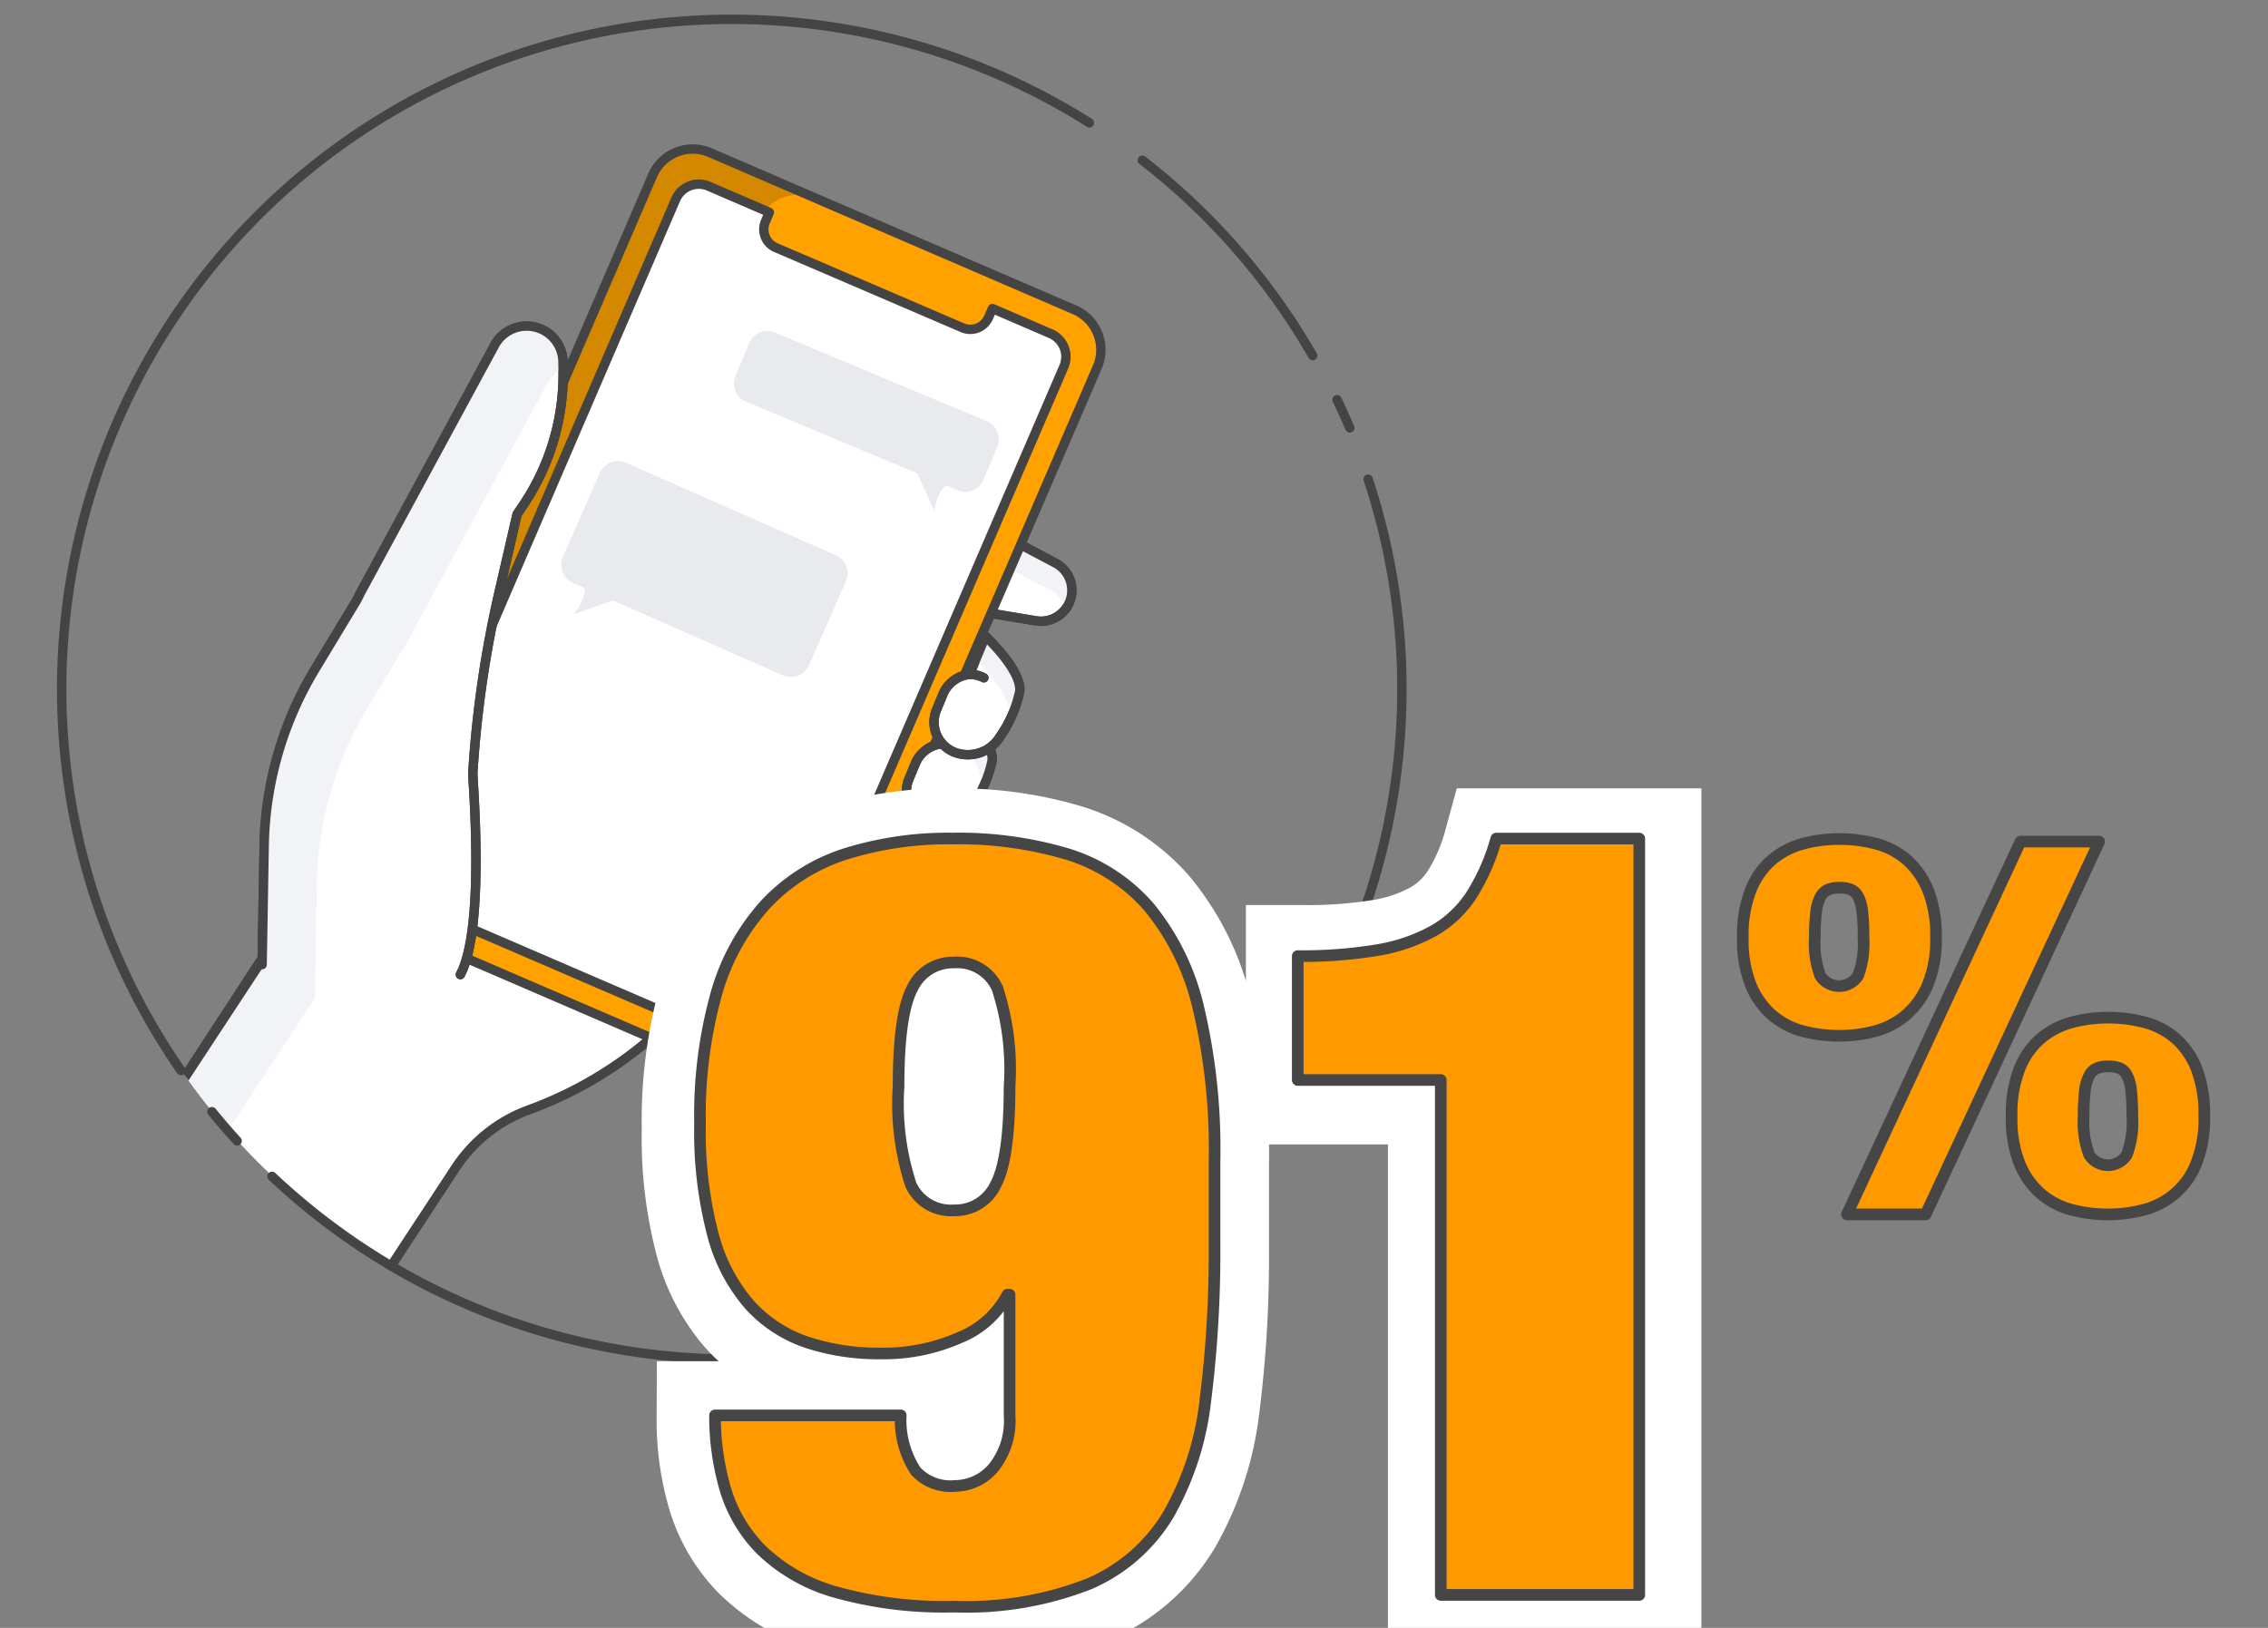 <svg xmlns="http://www.w3.org/2000/svg" xmlns:xlink="http://www.w3.org/1999/xlink" viewBox="0 0 117 84" xmlns:v="https://vecta.io/nano"><rect x="0" y="0" width="117" height="84" fill="#808080" stroke="none"/><style><![CDATA[.M{fill:none}.N{stroke-linejoin:round}.O{fill:#fff}.P{stroke:#444}.Q{stroke-width:.484}.R{stroke-linecap:round}.S{fill:#f1f3f7}]]></style><defs><clipPath id="A"><circle cx="37.754" cy="35.568" r="34.541" class="M"/></clipPath><clipPath id="B"><path d="M38.342 55.606l-18.806-8.111a2.251 2.251 0 0 1-1.175-2.958L33.667 9.049a2.251 2.251 0 0 1 2.958-1.175l18.806 8.111a2.251 2.251 0 0 1 1.175 2.958L41.3 54.43a2.251 2.251 0 0 1-2.958 1.175zm1.348-44.647L36.562 9.61a1.297 1.297 0 0 0-1.704.677l-14.82 34.381a1.297 1.297 0 0 0 .677 1.704l17.642 7.609a1.297 1.297 0 0 0 1.704-.677l14.82-34.382a1.297 1.297 0 0 0-.677-1.704l-3.007-1.297-.201.457a1.024 1.024 0 0 1-1.341.535l-9.635-4.137a1.024 1.024 0 0 1-.535-1.341z" class="M"/></clipPath><path id="C" d="M53.438 32.035l-7.547-1.255 1.421-5.489 7.131 3.761a1.594 1.594 0 0 1 .729 2.021h0a1.594 1.594 0 0 1-1.734.962z"/><path id="D" d="M38.342 55.606l-18.806-8.111a2.251 2.251 0 0 1-1.175-2.958L33.667 9.049a2.251 2.251 0 0 1 2.958-1.175l18.806 8.111a2.251 2.251 0 0 1 1.175 2.958L41.3 54.43a2.251 2.251 0 0 1-2.958 1.175zm1.348-44.647L36.562 9.61a1.297 1.297 0 0 0-1.704.677l-14.82 34.381a1.297 1.297 0 0 0 .677 1.704l17.642 7.609a1.297 1.297 0 0 0 1.704-.677l14.82-34.382a1.297 1.297 0 0 0-.677-1.704l-3.007-1.297-.201.457a1.024 1.024 0 0 1-1.341.535l-9.635-4.137a1.024 1.024 0 0 1-.535-1.341z"/><path id="E" d="M13.522 49.774l.106-6.132a18.224 18.224 0 0 1 2.624-9.112l2.166-3.584q.125-.263.264-.518l6.837-12.62a1.876 1.876 0 0 1 2.142-.916h0a1.876 1.876 0 0 1 1.382 1.779l.007.442a12.098 12.098 0 0 1-2.072 6.973l-.303.449-.932 4.046a57.229 57.229 0 0 0-1.351 9.302h0c-.02.319.664 7.943-.643 10.406"/><path id="F" d="M49.428 42.659c.07-.98-1.57-2.501-1.57-2.501l-.722 1.742a1.479 1.479 0 0 0-1.215.902l-.297.718a1.479 1.479 0 0 0 .22 1.497h0 .001a1.462 1.462 0 0 0 .577.431q.042.017.086.033a1.718 1.718 0 0 0 2.008-.721 5.615 5.615 0 0 0 .913-2.101z"/><path id="G" d="M51.182 39.235c.079-1.107-1.773-2.825-1.773-2.825l-.816 1.968a1.671 1.671 0 0 0-1.372 1.019l-.336.81a1.671 1.671 0 0 0 .249 1.691h0 0a1.652 1.652 0 0 0 .652.487q.047.02.097.037a1.941 1.941 0 0 0 2.268-.814 6.343 6.343 0 0 0 1.031-2.373z"/><path id="H" d="M52.608 35.655c.079-1.107-1.773-2.825-1.773-2.825l-.816 1.968a1.671 1.671 0 0 0-1.372 1.019l-.336.81a1.671 1.671 0 0 0 .249 1.691h0 .001a1.652 1.652 0 0 0 .652.487q.048.02.097.037a1.941 1.941 0 0 0 2.268-.814 6.343 6.343 0 0 0 1.031-2.374z"/></defs><g clip-path="url(#A)"><g class="N O P Q"><path d="M3.54 64.74L24.3 32.934l23.067 2.421-10.556 14.69a20.293 20.293 0 0 1-9.529 7.223h0a7.658 7.658 0 0 0-3.795 3.017l-8.397 12.786z"/><use xlink:href="#C"/></g><path d="M47.067 26.701l7.131 3.761a1.59 1.59 0 0 1 .786.965 1.591 1.591 0 0 0-.544-2.348l-7.131-3.761-1.421 5.489.112.019z" class="S"/><use xlink:href="#C" class="M N P Q"/><path d="M39.69 10.959L36.562 9.61a1.297 1.297 0 0 0-1.704.677l-14.82 34.381a1.297 1.297 0 0 0 .677 1.704l17.642 7.609a1.297 1.297 0 0 0 1.704-.677l14.82-34.382a1.297 1.297 0 0 0-.677-1.704l-3.007-1.297-.201.457a1.024 1.024 0 0 1-1.341.535l-9.635-4.137a1.024 1.024 0 0 1-.535-1.341z" class="O"/><use xlink:href="#D" fill="#ffa200"/><g clip-path="url(#B)"><path d="M23.819 46.894l15.306-35.488a2.25 2.25 0 0 1 2.958-1.175l-5.412-2.337a2.25 2.25 0 0 0-2.958 1.175L18.407 44.556a2.251 2.251 0 0 0 1.175 2.958l5.412 2.337a2.25 2.25 0 0 1-1.175-2.958z" fill="#d48800"/></g><use xlink:href="#D" class="M N P Q"/><g fill="#e8eaee"><path d="M48.7 25.125a2.207 2.207 0 0 0-.482 1.29l-.853-1.893a.264.264 0 0 0-.139-.135l-8.735-3.659a1.023 1.023 0 0 1-.548-1.338l.705-1.683a1.023 1.023 0 0 1 1.338-.548l10.91 4.57a1.023 1.023 0 0 1 .548 1.338l-.705 1.684a1.023 1.023 0 0 1-1.338.548l-.498-.209a.186.186 0 0 0-.203.035zm-18.533 5.339a2.207 2.207 0 0 1-.604 1.238l1.96-.683a.265.265 0 0 1 .194.008l8.666 3.82a1.023 1.023 0 0 0 1.348-.523l1.907-4.326a1.023 1.023 0 0 0-.523-1.348l-10.823-4.771a1.023 1.023 0 0 0-1.348.523l-1.907 4.326a1.023 1.023 0 0 0 .523 1.348l.494.218a.186.186 0 0 1 .114.171z"/></g><use xlink:href="#E" class="N O P Q R"/><path d="M6.263 66.704l9.984-15.206.101-5.887a18.225 18.225 0 0 1 2.624-9.112l2.166-3.584q.125-.263.264-.519l6.837-12.62a1.871 1.871 0 0 1 .81-.782l-.005-.324a1.876 1.876 0 0 0-3.525-.863l-6.837 12.62q-.139.256-.264.518l-2.166 3.584a18.224 18.224 0 0 0-2.624 9.112l-.101 5.887L3.54 64.74z" class="S"/><g class="N P Q"><g class="R"><use xlink:href="#E" class="M"/><g class="O"><path d="M5.044 62.435l8.369-12.732"/></g></g><use xlink:href="#F" class="O"/><path d="M47.788 42.056a1.442 1.442 0 0 0-.652-.155" class="O R"/></g><path d="M48.935 43.677a2.036 2.036 0 0 1-.078.407 3.864 3.864 0 0 0 .481-1.362c.07-.98-1.57-2.5-1.57-2.5l-.398.959c.1.093 1.633 1.547 1.565 2.495z" class="S"/><g class="N P Q"><g class="M"><use xlink:href="#F"/><path d="M47.788 42.056a1.442 1.442 0 0 0-.652-.155" class="R"/></g><g class="O"><use xlink:href="#G"/><path d="M49.329 38.554a1.629 1.629 0 0 0-.736-.175" class="R"/></g></g><path d="M50.625 40.385a2.284 2.284 0 0 1-.088.46 4.364 4.364 0 0 0 .543-1.538c.079-1.107-1.773-2.825-1.773-2.825l-.449 1.084c.112.105 1.844 1.748 1.767 2.819z" class="S"/><g class="N P Q"><g class="M"><use xlink:href="#G"/><path d="M49.329 38.554a1.629 1.629 0 0 0-.736-.175" class="R"/></g><g class="O"><use xlink:href="#H"/><path d="M50.755 34.974a1.629 1.629 0 0 0-.736-.175" class="R"/></g></g><path d="M52.051 36.804a2.291 2.291 0 0 1-.088.46 4.364 4.364 0 0 0 .543-1.538c.079-1.107-1.773-2.825-1.773-2.825l-.449 1.084c.112.105 1.844 1.748 1.767 2.819z" class="S"/><g class="M N P Q"><use xlink:href="#H"/><path d="M50.755 34.974a1.629 1.629 0 0 0-.736-.175" class="R"/></g></g><g class="M N P Q R"><path d="M9.336 55.24a34.559 34.559 0 0 1 46.865-48.9m2.729 1.929a34.501 34.501 0 0 1 8.787 10.081M12.233 58.871q-.671-.734-1.299-1.507m59.644-32.638a34.564 34.564 0 0 1-56.544 35.975"/><path d="M68.974 20.622q.346.721.66 1.46"/></g><path d="M49.354 62.159l.035-.02.003.04z" class="O"/><path d="M47.152 76.085a2.417 2.417 0 0 0 2.023.767 2.597 2.597 0 0 0 1.941-.903 3.834 3.834 0 0 0 .848-2.71v-6.185h-.109a4.756 4.756 0 0 1-2.434 2.191 9.617 9.617 0 0 1-4.073.82 11.698 11.698 0 0 1-3.773-.574 6.936 6.936 0 0 1-2.926-1.916 8.913 8.913 0 0 1-1.887-3.613 20.786 20.786 0 0 1-.655-5.665 23.086 23.086 0 0 1 .847-6.706 11.422 11.422 0 0 1 2.516-4.543 9.609 9.609 0 0 1 4.073-2.572 17.61 17.61 0 0 1 5.522-.794 19.473 19.473 0 0 1 5.851.794 9.037 9.037 0 0 1 4.183 2.709 12.584 12.584 0 0 1 2.516 5.091 31.392 31.392 0 0 1 .848 7.938v4.27a60.756 60.756 0 0 1-.465 7.965 15.306 15.306 0 0 1-1.887 5.856 8.754 8.754 0 0 1-4.045 3.558 17.192 17.192 0 0 1-6.945 1.177 20.502 20.502 0 0 1-6.151-.767 8.919 8.919 0 0 1-3.718-2.135 7.411 7.411 0 0 1-1.859-3.147 13.295 13.295 0 0 1-.52-3.75h9.515a4.729 4.729 0 0 0 .766 2.847zm-.246-14.67a2.247 2.247 0 0 0 2.214 1.314 2.29 2.29 0 0 0 2.133-1.313q.709-1.314.711-5.036a13.394 13.394 0 0 0-.629-5.036 2.251 2.251 0 0 0-2.215-1.314 2.286 2.286 0 0 0-2.132 1.313q-.712 1.314-.711 5.036a13.348 13.348 0 0 0 .629 5.036zM74.6 56.051h-7.328v-6.35a23.45 23.45 0 0 0 4.047-.302 8.998 8.998 0 0 0 2.897-.985 5.651 5.651 0 0 0 1.969-1.86 10.761 10.761 0 0 0 1.257-2.874h7.328v38.755H74.6z" stroke="#fff" stroke-miterlimit="10" stroke-width="6" class="M"/><path d="M47.236 75.903a2.435 2.435 0 0 0 2.037.772 2.617 2.617 0 0 0 1.955-.91 3.861 3.861 0 0 0 .853-2.728v-6.229h-.109a4.794 4.794 0 0 1-2.451 2.205 9.686 9.686 0 0 1-4.102.826 11.766 11.766 0 0 1-3.799-.578 6.977 6.977 0 0 1-2.947-1.93 8.958 8.958 0 0 1-1.898-3.638 20.863 20.863 0 0 1-.662-5.706 23.27 23.27 0 0 1 .853-6.752 11.519 11.519 0 0 1 2.533-4.575 9.675 9.675 0 0 1 4.102-2.591 17.758 17.758 0 0 1 5.563-.8 19.629 19.629 0 0 1 5.891.8 9.111 9.111 0 0 1 4.213 2.728 12.687 12.687 0 0 1 2.533 5.126 31.613 31.613 0 0 1 .853 7.993v4.3a61.355 61.355 0 0 1-.469 8.02 15.394 15.394 0 0 1-1.9 5.898 8.826 8.826 0 0 1-4.074 3.583 17.317 17.317 0 0 1-6.992 1.185 20.671 20.671 0 0 1-6.195-.772 8.995 8.995 0 0 1-3.744-2.15 7.458 7.458 0 0 1-1.871-3.169 13.376 13.376 0 0 1-.523-3.776h9.58a4.783 4.783 0 0 0 .771 2.866zm-.248-14.772a2.266 2.266 0 0 0 2.23 1.323 2.305 2.305 0 0 0 2.146-1.323q.715-1.323.717-5.071a13.465 13.465 0 0 0-.633-5.071 2.266 2.266 0 0 0-2.23-1.323 2.306 2.306 0 0 0-2.149 1.323q-.715 1.323-.715 5.071a13.466 13.466 0 0 0 .633 5.071zm27.338-5.402h-7.379v-6.394a23.64 23.64 0 0 0 4.074-.303 9.06 9.06 0 0 0 2.918-.992 5.681 5.681 0 0 0 1.982-1.874 10.814 10.814 0 0 0 1.268-2.895h7.377v39.027h-10.24zm25.547-7.358a6.138 6.138 0 0 1-.426 2.444 4.227 4.227 0 0 1-1.123 1.563 4.042 4.042 0 0 1-1.59.828 7.084 7.084 0 0 1-1.857.241 7.42 7.42 0 0 1-1.83-.228 3.994 3.994 0 0 1-1.588-.802 4.082 4.082 0 0 1-1.123-1.549 6.264 6.264 0 0 1-.428-2.498 6.396 6.396 0 0 1 .414-2.458 3.975 3.975 0 0 1 1.109-1.563 4.145 4.145 0 0 1 1.59-.814 7.117 7.117 0 0 1 1.856-.24 7.392 7.392 0 0 1 1.898.24 3.948 3.948 0 0 1 1.59.828 4.179 4.179 0 0 1 1.094 1.563 6.263 6.263 0 0 1 .414 2.445zm-3.74 0a10.904 10.904 0 0 0-.066-1.363 2.053 2.053 0 0 0-.227-.774.753.753 0 0 0-.4-.348 1.802 1.802 0 0 0-.562-.08 1.54 1.54 0 0 0-.561.094.806.806 0 0 0-.4.374 2.124 2.124 0 0 0-.227.775 10.274 10.274 0 0 0-.067 1.323 4.741 4.741 0 0 0 .279 1.977 1.158 1.158 0 0 0 1.951 0 4.741 4.741 0 0 0 .278-1.977zm3.207 14.293h-4.06l8.949-19.236h4.061zm14.373-5.076a6.257 6.257 0 0 1-.414 2.445 3.948 3.948 0 0 1-2.697 2.391 7.143 7.143 0 0 1-1.858.24 7.407 7.407 0 0 1-1.83-.227 4.002 4.002 0 0 1-1.59-.802 4.082 4.082 0 0 1-1.121-1.55 6.257 6.257 0 0 1-.428-2.498 6.359 6.359 0 0 1 .414-2.458 3.965 3.965 0 0 1 1.107-1.562 4.175 4.175 0 0 1 1.59-.815 7.143 7.143 0 0 1 1.857-.24 7.387 7.387 0 0 1 1.897.24 3.962 3.962 0 0 1 1.59.828 4.056 4.056 0 0 1 1.082 1.563 6.459 6.459 0 0 1 .4 2.445zm-3.713 0a11.279 11.279 0 0 0-.066-1.362 2.052 2.052 0 0 0-.228-.774.742.742 0 0 0-.4-.348 1.769 1.769 0 0 0-.561-.08 1.539 1.539 0 0 0-.561.094.799.799 0 0 0-.4.374 2.159 2.159 0 0 0-.228.774 10.291 10.291 0 0 0-.066 1.322 4.833 4.833 0 0 0 .281 1.99 1.141 1.141 0 0 0 1.949 0 4.835 4.835 0 0 0 .28-1.99z" fill="#f90" stroke="#464646" stroke-width=".6" class="N"/></svg>